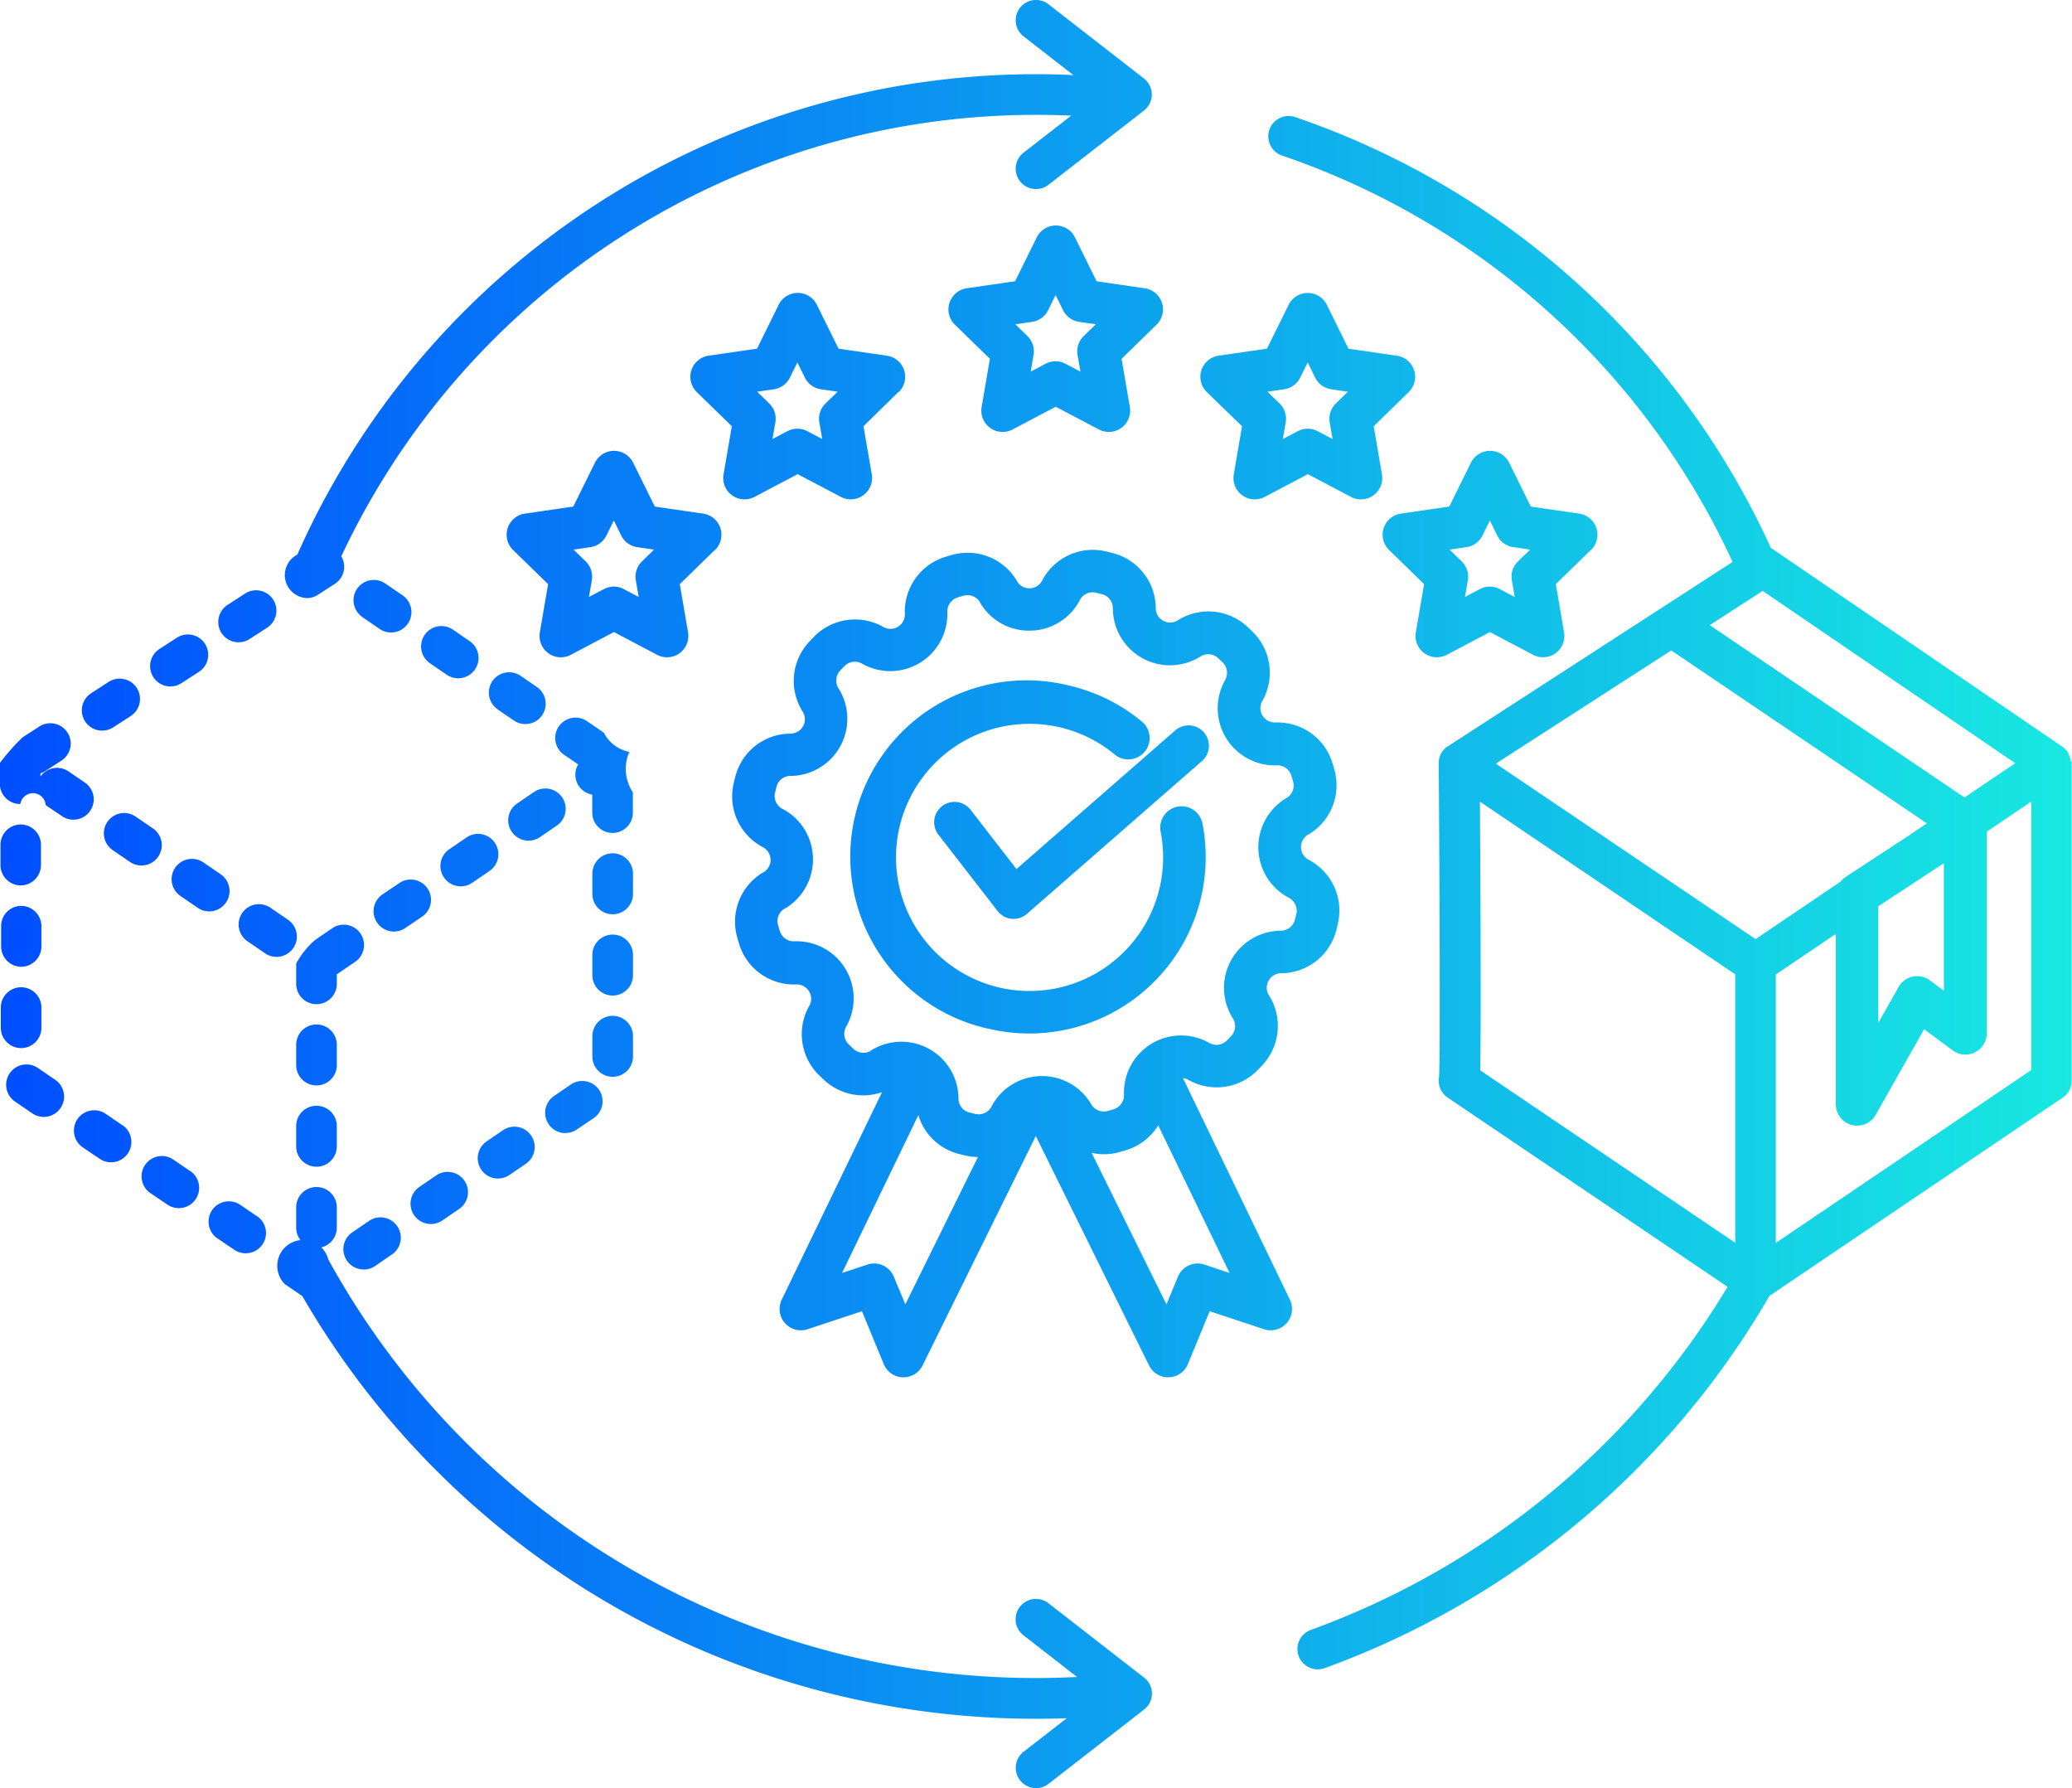 <svg xmlns="http://www.w3.org/2000/svg" xmlns:xlink="http://www.w3.org/1999/xlink" width="72" height="62.122" viewBox="0 0 72 62.122">
  <defs>
    <linearGradient id="linear-gradient" y1="0.5" x2="1" y2="0.5" gradientUnits="objectBoundingBox">
      <stop offset="0" stop-color="#004eff"/>
      <stop offset="1" stop-color="#18e9e1"/>
    </linearGradient>
  </defs>
  <g id="QualityEngineering_QualityEngineering_ValueStreamManagement_KeyDifferenciators_004_Assured_BlueGR" transform="translate(-664.194 -630.672)">
    <path id="Path_210" data-name="Path 210" d="M680.616,661.334a.706.706,0,1,1-.791-1.169l.585-.4a.706.706,0,0,1,.791,1.17Zm-1.483-7.62.583.4a.706.706,0,1,0,.8-1.166l-.583-.4a.706.706,0,0,0-.8,1.166Zm2.333,1.591.583.4a.706.706,0,1,0,.8-1.166l-.584-.4a.706.706,0,0,0-.795,1.166Zm-8.979-2.319a.7.7,0,0,0,.383-.113l.592-.384a.706.706,0,1,0-.767-1.185l-.592.384a.706.706,0,0,0,.384,1.3Zm11.053,6.372a.706.706,0,0,0-.791-1.17l-.585.4a.706.706,0,0,0,.791,1.17Zm-4.679,3.162a.705.705,0,1,0-.79-1.169l-.585.395a.706.706,0,0,0,.791,1.17Zm-7.017-1.486-.585-.4a.706.706,0,0,0-.791,1.17l.585.4a.706.706,0,1,0,.791-1.169Zm14.224-4.238a1.262,1.262,0,0,1-.891-.668l-.583-.4a.706.706,0,0,0-.8,1.167l.491.334a.7.7,0,0,0,.489,1.05v.627a.706.706,0,0,0,1.412,0V658.2a1.465,1.465,0,0,1-.122-1.406Zm-11.211-5.344a.7.7,0,0,0,.383-.114l.593-.383a.706.706,0,0,0,.221-.955,26.656,26.656,0,0,1,24.14-15.338q.611,0,1.223.028l-1.656,1.287a.706.706,0,1,0,.867,1.115l3.317-2.578a.706.706,0,0,0,0-1.115l-3.317-2.579a.706.706,0,0,0-.867,1.115l1.731,1.346c-.432-.02-.866-.031-1.3-.031a28.076,28.076,0,0,0-25.666,16.691.8.8,0,0,0,.329,1.511Zm-.674,11.163-.585-.4a.706.706,0,1,0-.79,1.17l.584.4a.706.706,0,1,0,.791-1.169Zm2.618-10.492.583.4a.706.706,0,1,0,.8-1.166l-.583-.4a.706.706,0,1,0-.795,1.166Zm-9.054,3.932a.7.7,0,0,0,.383-.113l.592-.384a.706.706,0,1,0-.767-1.185l-.593.384a.706.706,0,0,0,.385,1.3Zm2.37-1.534a.7.7,0,0,0,.383-.114l.592-.383a.706.706,0,1,0-.767-1.185l-.593.383a.707.707,0,0,0,.385,1.3Zm-.612,4.931-.585-.4a.706.706,0,1,0-.791,1.169l.585.4a.706.706,0,0,0,.791-1.17Zm6.393,5.068c.013-.008.027-.014.04-.023l.584-.4a.706.706,0,1,0-.79-1.17l-.585.4a2.93,2.93,0,0,0-.661.822v.706a.706.706,0,0,0,1.412,0Zm0,2.452a.706.706,0,0,0-1.412,0v.706a.706.706,0,0,0,1.412,0Zm0,2.824a.706.706,0,0,0-1.412,0v.706a.706.706,0,0,0,1.412,0Zm-.706,4.235a.706.706,0,0,0,.706-.706v-.706a.706.706,0,0,0-1.412,0v.706A.706.706,0,0,0,675.192,674.031Zm-9.082-5.844-.585-.4a.706.706,0,1,0-.791,1.169l.585.4a.706.706,0,0,0,.791-1.17Zm2.339,1.581-.585-.4a.706.706,0,0,0-.791,1.17l.585.395a.706.706,0,0,0,.791-1.17Zm4.678,3.163-.585-.4a.705.705,0,1,0-.79,1.169l.585.395a.705.705,0,1,0,.79-1.169Zm-2.339-1.581-.585-.4a.706.706,0,0,0-.79,1.17l.584.395a.706.706,0,1,0,.791-1.169Zm6.038,3.43a.7.7,0,0,0,.4-.121l.585-.4a.706.706,0,0,0-.791-1.17l-.585.4a.706.706,0,0,0,.4,1.29Zm-11.893-10.519h0a.706.706,0,0,0,.7-.708l0-.707a.705.705,0,0,0-.7-.7h0a.7.7,0,0,0-.7.708l0,.706A.706.706,0,0,0,664.933,664.261Zm18.911,5.775a.7.7,0,0,0,.394-.121l.585-.395a.706.706,0,1,0-.791-1.17l-.584.4a.705.705,0,0,0,.4,1.29Zm2.346-6.187a.706.706,0,0,0-1.412,0v.706a.706.706,0,0,0,1.412,0Zm0,3.529v-.706a.706.706,0,0,0-1.412,0v.706a.706.706,0,0,0,1.412,0Zm0-6.353a.706.706,0,1,0-1.412,0v.706a.706.706,0,0,0,1.412,0ZM681.5,671.618a.7.7,0,0,0,.395-.121l.585-.4a.706.706,0,0,0-.791-1.169l-.584.4a.706.706,0,0,0,.4,1.291Zm-2.339,1.581a.7.7,0,0,0,.4-.121l.585-.4a.706.706,0,0,0-.791-1.17l-.585.4a.706.706,0,0,0,.4,1.291Zm-14.234-6.112h0a.707.707,0,0,0,.706-.7c0-.222,0-.459,0-.708a.705.705,0,0,0-.705-.706h0a.706.706,0,0,0-.706.705c0,.247,0,.483,0,.7A.707.707,0,0,0,664.931,667.087Zm-.01-5.653h0a.706.706,0,0,0,.7-.71l0-.707a.706.706,0,0,0-.706-.7h0a.707.707,0,0,0-.7.71l0,.707A.706.706,0,0,0,664.921,661.434Zm-.016-2.828h0a.443.443,0,0,1,.88.039l.585.395a.706.706,0,0,0,.791-1.169l-.585-.4a.707.707,0,0,0-.972.178v-.105a.708.708,0,0,0,.15-.072l.593-.383a.706.706,0,0,0-.767-1.185l-.593.383a6.977,6.977,0,0,0-.8.906l.005.708A.706.706,0,0,0,664.905,658.606Zm33.616,7.8a6.127,6.127,0,0,0,7.466-7.1.741.741,0,1,0-1.455.279,4.641,4.641,0,1,1-1.6-2.7.741.741,0,1,0,.948-1.14,6.073,6.073,0,0,0-2.461-1.236,6.125,6.125,0,1,0-2.9,11.9Zm10.5,9.422a.741.741,0,0,1-.9,1.026l-1.888-.625-.758,1.838a.74.74,0,0,1-.66.458h-.025a.744.744,0,0,1-.665-.413l-3.934-7.97-3.934,7.97a.741.741,0,0,1-.664.413h-.025a.739.739,0,0,1-.66-.458l-.758-1.838-1.888.625a.741.741,0,0,1-.9-1.026l3.485-7.21a1.991,1.991,0,0,1-2.016-.426c-.059-.055-.117-.111-.175-.167a1.991,1.991,0,0,1-.34-2.4l.005-.009a.485.485,0,0,0-.011-.5.491.491,0,0,0-.448-.241h-.01a1.988,1.988,0,0,1-1.971-1.409c-.023-.076-.046-.153-.067-.231a1.99,1.99,0,0,1,.906-2.255l.007,0a.5.5,0,0,0-.024-.876,1.991,1.991,0,0,1-1.012-2.209c.009-.04.019-.08.028-.119s.022-.089.034-.134a1.981,1.981,0,0,1,1.908-1.481h.008a.5.5,0,0,0,.418-.77l-.006-.01a1.988,1.988,0,0,1,.237-2.412c.055-.059.11-.117.166-.175a1.991,1.991,0,0,1,2.407-.34.5.5,0,0,0,.75-.456,1.99,1.99,0,0,1,1.408-1.978c.077-.024.155-.047.232-.068a1.988,1.988,0,0,1,2.256.906l0,.006a.5.5,0,0,0,.876-.023,1.984,1.984,0,0,1,2.2-1.015l.133.032.132.034a1.981,1.981,0,0,1,1.481,1.9v.008a.5.5,0,0,0,.77.422l.008-.005a1.99,1.99,0,0,1,2.413.236l.174.167a1.99,1.99,0,0,1,.342,2.4l-.005.008a.5.5,0,0,0,.46.745h.005l.074,0a1.991,1.991,0,0,1,1.9,1.411c.023.077.046.154.067.231a1.988,1.988,0,0,1-.906,2.254l-.005,0a.5.5,0,0,0,.021.877,1.992,1.992,0,0,1,1.015,2.2c-.009.04-.018.081-.028.123l0,.007c-.01.041-.021.082-.032.123a1.992,1.992,0,0,1-1.909,1.488.5.5,0,0,0-.427.77,1.99,1.99,0,0,1-.232,2.422c-.055.059-.11.117-.166.174a1.991,1.991,0,0,1-2.4.341.507.507,0,0,0-.194-.066Zm-14.561-8.656a1.985,1.985,0,0,1,3.045,1.665v.008a.5.5,0,0,0,.37.477l.11.027.105.025a.506.506,0,0,0,.56-.251l0-.006a1.985,1.985,0,0,1,3.469-.077.508.508,0,0,0,.576.23l.2-.059a.507.507,0,0,0,.36-.5V668.7a1.985,1.985,0,0,1,2.964-1.793.506.506,0,0,0,.614-.087q.073-.074.144-.15a.506.506,0,0,0,.062-.615,1.985,1.985,0,0,1,1.664-3.047.508.508,0,0,0,.49-.38l.027-.1.024-.1a.508.508,0,0,0-.255-.561,1.984,1.984,0,0,1-.084-3.471l0,0,0,0a.5.5,0,0,0,.225-.573c-.018-.067-.038-.133-.058-.2a.507.507,0,0,0-.5-.36h0a1.985,1.985,0,0,1-1.8-2.965l0-.007a.5.5,0,0,0-.092-.606c-.049-.048-.1-.1-.15-.143a.5.5,0,0,0-.615-.062l-.009.005a1.985,1.985,0,0,1-3.037-1.665V651.8a.5.5,0,0,0-.37-.481l-.115-.029-.113-.027a.5.5,0,0,0-.55.257,1.964,1.964,0,0,1-1.714,1.063h-.047a1.957,1.957,0,0,1-1.71-.982l0-.006a.507.507,0,0,0-.573-.224c-.068.018-.134.038-.2.058a.509.509,0,0,0-.36.5,1.985,1.985,0,0,1-2.966,1.8.5.5,0,0,0-.611.089c-.049.049-.1.1-.145.15a.506.506,0,0,0-.061.615l.005.01a1.984,1.984,0,0,1-1.67,3.037h-.009a.5.5,0,0,0-.477.37c-.01.038-.019.075-.028.113l-.025.1a.507.507,0,0,0,.255.562l.006,0a1.984,1.984,0,0,1,.076,3.467l-.007,0a.5.5,0,0,0-.224.573c.019.066.038.132.058.2a.508.508,0,0,0,.5.361h.009a1.985,1.985,0,0,1,1.8,2.965l-.005.009a.5.5,0,0,0,.092.605c.05.049.1.1.151.145A.507.507,0,0,0,694.463,667.175Zm3.72,3.7a1.99,1.99,0,0,1-.425-.051l-.118-.028-.128-.032a1.979,1.979,0,0,1-1.4-1.344l-2.65,5.482.88-.291a.74.74,0,0,1,.918.421l.4.961Zm8.744,4.027-2.479-5.127a1.992,1.992,0,0,1-1.113.86l-.233.068a1.988,1.988,0,0,1-.968.027l2.6,5.263.4-.961a.74.74,0,0,1,.918-.421Zm-9-16.092a.706.706,0,0,0-1.117.864l2.056,2.654a.705.705,0,0,0,.489.271q.035,0,.069,0a.7.7,0,0,0,.464-.174l6.08-5.309a.706.706,0,0,0-.929-1.064l-5.516,4.817Zm-8.888-9.026-1.216,1.186.287,1.674a.741.741,0,0,1-1.075.782l-1.5-.791-1.5.791a.741.741,0,0,1-1.075-.782l.287-1.674-1.217-1.186a.741.741,0,0,1,.411-1.264l1.681-.245.752-1.523a.741.741,0,0,1,1.329,0l.752,1.523,1.682.245a.741.741,0,0,1,.41,1.264Zm-2.11-.013-.58-.085a.74.74,0,0,1-.559-.4l-.259-.526-.26.526a.74.74,0,0,1-.558.4l-.581.085.421.409a.745.745,0,0,1,.213.656l-.1.579.52-.273a.735.735,0,0,1,.69,0l.519.273-.1-.579a.742.742,0,0,1,.213-.656Zm8.489-5.474L694.2,645.48l.288,1.675a.742.742,0,0,1-1.076.781l-1.5-.79-1.5.79a.741.741,0,0,1-1.076-.781l.288-1.675-1.217-1.186a.741.741,0,0,1,.411-1.264l1.681-.244.752-1.524a.741.741,0,0,1,1.329,0l.752,1.524,1.681.244a.741.741,0,0,1,.411,1.264Zm-2.11-.013-.581-.084a.742.742,0,0,1-.558-.406l-.26-.526-.259.526a.742.742,0,0,1-.558.406l-.581.084.42.41a.737.737,0,0,1,.213.656l-.1.578.52-.273a.741.741,0,0,1,.689,0l.52.273-.1-.578a.737.737,0,0,1,.213-.656Zm12.827.013a.742.742,0,0,1,.411-1.264l1.681-.244.752-1.523a.741.741,0,0,1,1.329,0l.752,1.524,1.682.244a.741.741,0,0,1,.41,1.264l-1.216,1.186.287,1.675a.741.741,0,0,1-1.075.781l-1.5-.79-1.5.79a.741.741,0,0,1-1.075-.781l.287-1.675Zm2.11-.013.421.41a.743.743,0,0,1,.213.656l-.1.578.519-.273a.743.743,0,0,1,.69,0l.519.273-.1-.578a.74.74,0,0,1,.213-.656l.42-.41-.58-.084a.743.743,0,0,1-.559-.406l-.259-.526-.26.526a.74.74,0,0,1-.558.406Zm-4.265-3.593a.741.741,0,0,1,.411,1.264l-1.216,1.186.287,1.674a.741.741,0,0,1-1.075.782l-1.5-.791-1.5.791a.741.741,0,0,1-1.075-.782l.287-1.674-1.217-1.186a.741.741,0,0,1,.411-1.264l1.681-.244.752-1.524a.741.741,0,0,1,1.329,0l.752,1.524Zm-1.7,1.251-.58-.084a.744.744,0,0,1-.559-.406l-.259-.526-.26.526a.744.744,0,0,1-.558.406l-.581.084.421.41a.742.742,0,0,1,.213.655l-.1.579.519-.273a.739.739,0,0,1,.69,0l.519.273-.1-.578a.74.74,0,0,1,.213-.656Zm17.2,7.842-1.216,1.186.287,1.674a.742.742,0,0,1-1.076.782l-1.5-.791-1.5.791a.741.741,0,0,1-1.075-.782l.287-1.674-1.217-1.186a.741.741,0,0,1,.411-1.264l1.681-.245.752-1.523a.741.741,0,0,1,1.329,0l.752,1.523,1.681.245a.741.741,0,0,1,.411,1.264Zm-2.11-.013-.581-.085a.741.741,0,0,1-.558-.4l-.259-.526-.26.526a.741.741,0,0,1-.558.4l-.581.085.42.409a.742.742,0,0,1,.214.656l-.1.579.52-.273a.735.735,0,0,1,.69,0l.519.273-.1-.579a.742.742,0,0,1,.213-.656Zm18.82,7.424v11.029a.705.705,0,0,1-.31.585l-10.192,6.89a29.493,29.493,0,0,1-15.446,12.929.706.706,0,1,1-.482-1.327,28.073,28.073,0,0,0,14.472-11.917l-9.726-6.575a.705.705,0,0,1-.308-.517.725.725,0,0,1,.009-.2c.044-.648.018-6.833-.012-10.894v-.028a.619.619,0,0,1,.005-.062l0-.024a.574.574,0,0,1,.012-.059l.005-.02a.7.7,0,0,1,.023-.069l0-.007a.623.623,0,0,1,.036-.074l.006-.011c.011-.019.023-.038.035-.056l.015-.02c.011-.015.023-.029.035-.043l.017-.019c.017-.017.034-.034.053-.05l0,0c.021-.017.043-.033.065-.048l.005,0,9.9-6.41a26.752,26.752,0,0,0-15.652-14.117.706.706,0,1,1,.454-1.337,28.176,28.176,0,0,1,16.533,14.978.721.721,0,0,1,.1.059l10.019,6.833,0,0h0l0,0c.02.014.039.029.058.045l.018.017a.368.368,0,0,1,.039.039l.017.019a.577.577,0,0,1,.039.049l.009.012a.787.787,0,0,1,.042.069l0,.009a.619.619,0,0,1,.029.063l.007.019c.007.019.012.038.018.057l.005.022c.005.02.008.04.011.06l0,.02C736.192,657.138,736.194,657.164,736.194,657.192Zm-6.722,4.968v4.054l.707-1.25a.74.74,0,0,1,1.086-.231l.487.36v-4.429Zm4.76-4.971-8.777-5.987-1.837,1.19,8.852,5.988Zm-18.048.015L725.2,663.3l2.955-2a.726.726,0,0,1,.172-.159l2.138-1.4.685-.463-8.881-6.008ZM714.4,667.725a.661.661,0,0,0-.07.083A.923.923,0,0,1,714.4,667.725Zm-.073.088a.637.637,0,0,0-.057.094A.733.733,0,0,1,714.33,667.813Zm1.314-1.346c0,.549-.005.976-.01,1.27l0,.123,8.86,5.99v-9.326l-8.871-6c.006,1.057.015,2.606.021,4.147C715.646,664.271,715.648,665.547,715.644,666.467Zm19.139,1.38v-9.326l-1.548,1.046v7a.742.742,0,0,1-1.183.6l-.995-.737-1.681,2.975a.741.741,0,0,1-.645.376.719.719,0,0,1-.189-.024.742.742,0,0,1-.552-.717v-5.92l-2.087,1.411v9.326Zm-30.838,21.105-3.317-2.579a.706.706,0,0,0-.867,1.115l1.864,1.448c-.477.024-.955.037-1.431.037A28.049,28.049,0,0,1,675.6,674.426a.9.9,0,1,0-1.51.86l.585.4.021.012a29.45,29.45,0,0,0,25.5,14.69q.533,0,1.067-.019l-1.5,1.165a.706.706,0,1,0,.867,1.115l3.317-2.579a.7.7,0,0,0,0-1.114Z" fill="url(#linear-gradient)"/>
  </g>
</svg>
